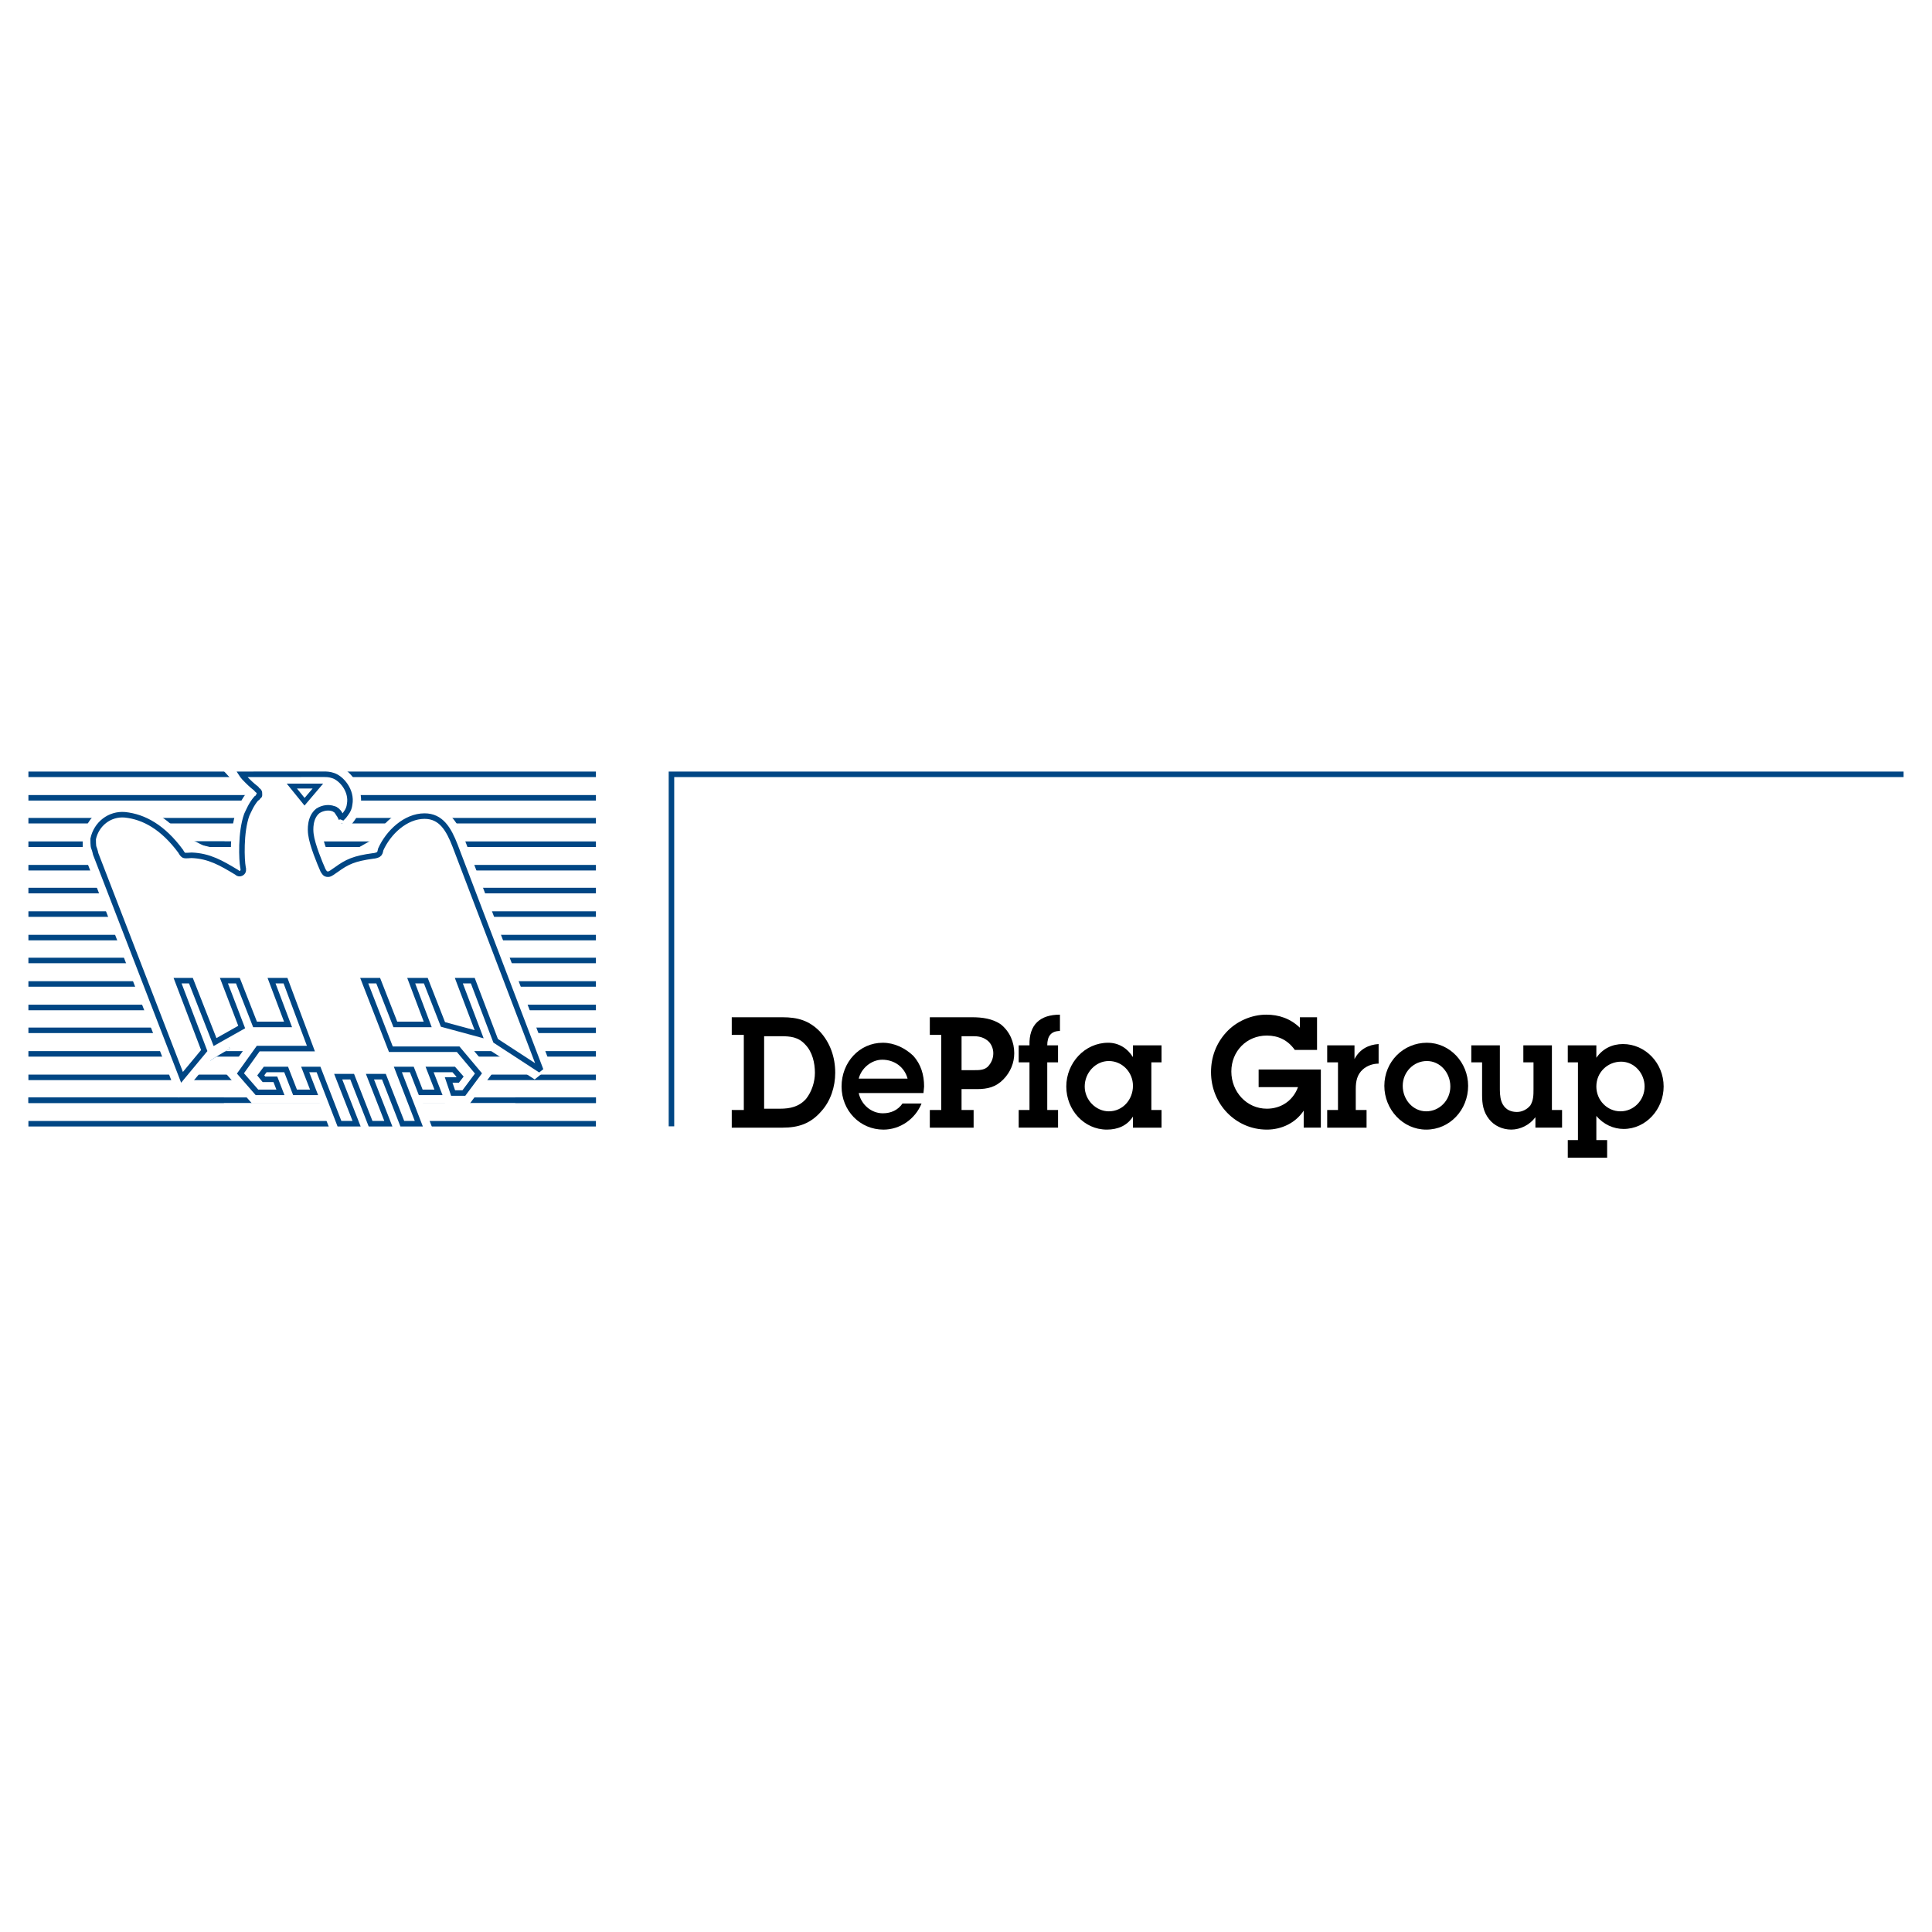 <?xml version="1.0" encoding="utf-8"?>
<!-- Generator: Adobe Illustrator 13.0.0, SVG Export Plug-In . SVG Version: 6.00 Build 14948)  -->
<!DOCTYPE svg PUBLIC "-//W3C//DTD SVG 1.0//EN" "http://www.w3.org/TR/2001/REC-SVG-20010904/DTD/svg10.dtd">
<svg version="1.0" id="Layer_1" xmlns="http://www.w3.org/2000/svg" xmlns:xlink="http://www.w3.org/1999/xlink" x="0px" y="0px"
	 width="192.756px" height="192.756px" viewBox="0 0 192.756 192.756" enable-background="new 0 0 192.756 192.756"
	 xml:space="preserve">
<g>
	<polygon fill-rule="evenodd" clip-rule="evenodd" fill="#FFFFFF" points="0,0 192.756,0 192.756,192.756 0,192.756 0,0 	"/>
	<path fill="none" stroke="#004684" stroke-width="0.552" stroke-miterlimit="2.613" d="M59.455,77.253c-3.103,0-53.643,0-56.62,0
		"/>
	<path fill="none" stroke="#0060A9" stroke-width="0.552" stroke-miterlimit="2.613" d="M23.861,84.226c-2.026,0-4.053,0-5.89,0"
		/>
	<path fill="none" stroke="#004684" stroke-width="0.552" stroke-miterlimit="2.613" d="M38.301,84.226c-2.28,0-4.56,0-6.903,0
		 M8.598,84.226c-3.167,0-5.32,0-5.764,0 M59.455,109.768c-0.19,0-56.43,0-56.62,0 M2.834,112.115h30.717 M41.975,112.115h17.48
		 M17.591,107.488c-8.36,0-14.63,0-14.757,0 M59.455,107.488c-0.126,0-5.066,0-12.033,0 M24.178,107.488c-1.9,0-3.737,0-5.51,0
		 M16.325,102.797c-7.6,0-13.236,0-13.49,0 M59.455,102.797c-0.19,0-2.85,0-6.903,0 M17.338,105.143c-8.17,0-14.314,0-14.504,0
		 M25.508,105.143c-1.773,0-3.483,0-5.193,0 M51.412,105.143c-1.647,0-3.484,0-5.447,0 M59.455,105.143c-0.126,0-2.343,0-5.89,0
		 M15.438,100.516c-7.157,0-12.287,0-12.604,0 M59.455,100.516c-0.253,0-3.23,0-7.663,0 M14.551,98.17c-6.65,0-11.4,0-11.717,0
		 M59.455,98.17c-0.316,0-3.673,0-8.55,0 M13.728,95.824c-6.143,0-10.513,0-10.894,0 M59.455,95.824c-0.38,0-4.18,0-9.626,0
		 M12.715,93.543c-5.573,0-9.5,0-9.88,0 M59.455,93.543c-0.443,0-4.623,0-10.513,0 M11.892,91.198c-5.067,0-8.614,0-9.057,0
		 M59.455,91.198c-0.507,0-5.066,0-11.336,0 M11.005,88.852c-4.624,0-7.727,0-8.17,0 M59.455,88.852c-0.633,0-5.51,0-12.16,0
		 M10.118,86.571c-4.053,0-6.84,0-7.284,0 M59.455,86.571c-0.697,0-6.017,0-13.11,0 M25.445,79.599c-11.337,0-21.407,0-22.61,0
		 M59.455,79.599c-1.33,0-12.413,0-24.51,0 M59.455,84.226c-0.76,0-6.333,0-13.68,0 M9.358,81.88c-3.546,0-6.017,0-6.523,0
		 M23.925,81.88c-2.85,0-5.574,0-8.107,0 M59.455,81.88c-1.267,0-12.92,0-25.396,0"/>
	<path fill="none" stroke="#0060A9" stroke-width="0.552" stroke-miterlimit="2.613" d="M22.405,84.226c-2.027,0-1.204,0-3.104,0"
		/>
	<path fill="none" stroke="#0060A9" stroke-width="0.626" stroke-miterlimit="2.613" d="M20.758,105.598
		c0.76-0.521,1.203-0.781,2.026-1.238"/>
	<path fill="none" stroke="#0060A9" stroke-width="0.552" stroke-miterlimit="2.613" d="M33.298,80.707
		c0.253,0.065,0.38,0.326,0.507,0.521c0.063,0.065,0.126,0.196,0.253,0.456"/>
	<path fill="none" stroke="#004684" stroke-width="0.552" stroke-miterlimit="2.613" d="M23.861,84.226c-2.026,0-4.053,0-5.89,0"
		/>
	<path fill="none" stroke="#FFFFFF" stroke-width="0.626" stroke-miterlimit="2.613" d="M35.388,85.203
		c0.887-0.651,1.393-0.782,2.09-1.303"/>
	<path fill="none" stroke="#FFFFFF" stroke-width="2.208" stroke-miterlimit="2.613" d="M24.115,77.253c0,0,0.95,1.042,1.457,1.434
		c0.063,0.13,0.127,0.13,0.253,0.26c0.063,0.065,0.063,0.196,0.063,0.326s0,0.13-0.127,0.195c-0.063,0.13-0.063,0.13-0.19,0.195
		c-0.507,0.587-0.76,1.238-0.95,1.629c-0.633,1.759-0.506,4.561-0.38,5.213c0.063,0.26,0.127,0.456-0.126,0.586
		c-0.19,0.13-0.38,0.065-0.507-0.065c-1.52-0.912-2.723-1.629-4.497-1.694c-0.19,0-0.57,0.065-0.76,0
		c-0.126-0.065-0.253-0.261-0.316-0.391c-1.773-2.411-3.673-3.454-5.573-3.649c-1.52-0.13-2.85,0.912-3.104,2.411
		c0,0.13,0,0.717,0,0.847c0.063,0.391,0.19,0.651,0.19,0.651l8.613,22.286l2.217-2.672l-2.66-6.973h1.33l2.407,6.125l2.66-1.498
		l-1.773-4.627h1.394l1.71,4.365h3.293l-1.646-4.365h1.393l2.534,6.777h-5.257l-1.773,2.477l1.647,1.889h2.343l-0.506-1.303h-1.14
		l-0.317-0.391l0.443-0.588h2.09l0.887,2.281h1.9l-0.887-2.281h1.33l2.09,5.41h1.71l-1.837-4.693h1.394l1.837,4.693h1.773
		l-1.836-4.693h1.393l1.837,4.693h1.646l-2.09-5.41h1.393l0.887,2.281h1.773l-0.887-2.281h2.407l0.633,0.717l-0.253,0.326h-0.887
		l0.443,1.305h1.077l1.457-1.955l-2.027-2.412h-6.713l-2.66-6.842h1.394l1.71,4.365h3.23l-1.646-4.365h1.457l1.71,4.365l3.61,0.979
		l-2.026-5.344h1.393l2.28,5.996l4.497,2.932l-8.55-22.416c-0.633-1.629-1.393-2.932-3.04-2.932c-1.9,0-3.61,1.628-4.371,3.323
		c-0.063,0.261-0.063,0.391-0.253,0.521c-0.126,0.065-0.38,0.13-0.507,0.13c-1.9,0.26-2.597,0.586-3.673,1.368
		c-0.317,0.196-0.507,0.586-0.823,0.456c-0.253-0.065-0.38-0.195-0.506-0.391c-0.317-0.717-1.077-2.542-1.204-3.584
		c-0.063-0.456-0.126-1.694,0.697-2.346c0.507-0.326,1.14-0.391,1.583-0.195c0.253,0.065,0.443,0.261,0.57,0.456
		c0.063,0.13,0.19,0.326,0.19,0.521c0.19-0.195,0.19-0.195,0.253-0.26c0.19-0.261,0.506-0.586,0.57-1.173
		c0.253-1.369-0.823-2.607-1.647-2.867c-0.38-0.13-0.633-0.13-0.95-0.13C29.118,77.253,27.091,77.253,24.115,77.253L24.115,77.253z"
		/>
	<polygon fill="none" stroke="#004684" stroke-width="0.486" stroke-miterlimit="2.613" points="29.118,78.426 31.715,78.426 
		30.385,79.99 29.118,78.426 	"/>
	<path fill="none" stroke="#004684" stroke-width="0.552" stroke-miterlimit="2.613" d="M24.115,77.253
		c0,0,0.126,0.195,0.253,0.326c0.443,0.456,0.696,0.717,1.203,1.108c0.063,0.13,0.127,0.13,0.253,0.26
		c0.063,0.065,0.063,0.196,0.063,0.326s0,0.13-0.127,0.195c-0.063,0.13-0.063,0.13-0.19,0.195c-0.507,0.586-0.76,1.238-0.95,1.629
		c-0.633,1.759-0.506,4.561-0.38,5.213c0.063,0.26,0.063,0.456-0.126,0.586c-0.19,0.13-0.38,0.065-0.507-0.065
		c-1.52-0.913-2.723-1.629-4.497-1.694c-0.19,0-0.57,0.065-0.76,0c-0.126-0.065-0.253-0.26-0.316-0.391
		c-1.773-2.411-3.673-3.454-5.573-3.649c-1.52-0.131-2.85,0.912-3.167,2.411c0,0.13,0,0.717,0.063,0.847
		c0.127,0.326,0.19,0.651,0.19,0.651l8.613,22.286l2.217-2.672l-2.66-6.973h1.33l2.407,6.125l2.66-1.498l-1.773-4.627h1.394
		l1.71,4.365h3.293l-1.646-4.365h1.393l2.534,6.777h-5.257l-1.773,2.477l1.647,1.889h2.343l-0.506-1.303h-1.14l-0.317-0.391
		l0.443-0.588h2.09l0.887,2.281h1.9l-0.887-2.281h1.33l2.09,5.41h1.71l-1.837-4.693h1.394l1.837,4.693h1.773l-1.836-4.693h1.393
		l1.837,4.693h1.646l-2.09-5.41h1.393l0.887,2.281h1.773l-0.887-2.281h2.407l0.633,0.717l-0.253,0.326h-0.887l0.443,1.305h1.077
		l1.457-1.955l-2.027-2.412h-6.713l-2.66-6.842h1.394l1.71,4.365h3.23l-1.646-4.365h1.457l1.71,4.365l3.61,0.979l-2.026-5.344h1.393
		l2.28,5.996l4.497,2.932l-8.55-22.416c-0.633-1.629-1.393-2.932-3.04-2.932c-1.9,0-3.61,1.628-4.371,3.323
		c-0.063,0.261-0.063,0.391-0.253,0.521c-0.126,0.065-0.38,0.13-0.507,0.13c-1.9,0.26-2.597,0.586-3.673,1.368
		c-0.317,0.196-0.57,0.456-0.823,0.456c-0.316,0-0.38-0.195-0.506-0.391c-0.317-0.717-1.077-2.542-1.204-3.584
		c-0.063-0.456-0.126-1.694,0.697-2.346c0.507-0.326,1.14-0.391,1.583-0.196c0.253,0.065,0.443,0.261,0.57,0.456
		c0.063,0.131,0.19,0.326,0.19,0.521c0.19-0.195,0.19-0.195,0.253-0.26c0.19-0.261,0.506-0.586,0.57-1.173
		c0.253-1.368-0.823-2.606-1.647-2.867c-0.38-0.13-0.633-0.13-0.95-0.13C29.118,77.253,27.091,77.253,24.115,77.253L24.115,77.253z"
		/>
	<path fill="none" stroke="#FFFFFF" stroke-width="0.626" stroke-miterlimit="2.613" d="M18.035,83.574
		c0.95,0.457,1.52,0.782,2.47,1.238 M20.758,105.598c0.76-0.521,1.203-0.781,2.026-1.238"/>
	<path fill="none" stroke="#004684" stroke-width="0.552" stroke-miterlimit="2.613" d="M33.298,80.707
		c0.253,0.065,0.38,0.326,0.507,0.521c0.063,0.065,0.126,0.196,0.253,0.456 M22.341,109.768c-0.253,0-19.317,0-19.507,0
		 M59.455,109.768c-0.19,0-7.853,0-8.043,0 M66.991,112.375V77.253h122.93"/>
	<path fill-rule="evenodd" clip-rule="evenodd" d="M73.008,112.506h5.066c1.583,0,2.787-0.391,3.863-1.629
		c0.95-1.043,1.393-2.477,1.393-3.846c0-1.562-0.506-2.996-1.52-4.105c-1.077-1.107-2.217-1.434-3.737-1.434h-5.066v1.76h1.203
		v7.494h-1.203V112.506L73.008,112.506z M76.238,103.383h1.646c0.95,0,1.773,0.064,2.47,0.848c0.697,0.717,0.95,1.824,0.95,2.801
		c0,0.912-0.316,1.891-0.887,2.607c-0.697,0.781-1.583,0.977-2.597,0.977h-1.583V103.383L76.238,103.383z"/>
	<path fill-rule="evenodd" clip-rule="evenodd" d="M90.044,110.094c-0.443,0.652-1.14,0.979-1.963,0.979
		c-1.14,0-2.153-0.848-2.406-2.02h6.46l0.063-0.652c0-1.174-0.317-2.215-1.077-3.062c-0.824-0.783-1.9-1.303-3.041-1.303
		c-2.343,0-4.116,1.955-4.116,4.365s1.836,4.301,4.18,4.301c1.647,0,3.167-1.043,3.8-2.607H90.044L90.044,110.094z M85.675,107.617
		c0.253-1.041,1.267-1.889,2.343-1.889c1.203,0,2.217,0.717,2.533,1.889H85.675L85.675,107.617z"/>
	<path fill-rule="evenodd" clip-rule="evenodd" d="M92.768,101.492v1.76h1.14v7.494h-1.14v1.76h4.37v-1.76h-1.204v-2.086h1.52
		c1.077,0,1.9-0.195,2.66-0.977c0.697-0.717,1.077-1.629,1.077-2.607c0-1.107-0.443-2.15-1.33-2.867
		c-0.823-0.586-1.9-0.717-2.85-0.717H92.768L92.768,101.492z M95.935,106.771v-3.389h1.14c0.506,0,0.95,0.064,1.393,0.391
		c0.38,0.262,0.634,0.781,0.634,1.303s-0.19,0.979-0.57,1.369c-0.38,0.326-0.823,0.326-1.393,0.326H95.935L95.935,106.771z"/>
	<path fill-rule="evenodd" clip-rule="evenodd" d="M104.484,105.99h1.077v-1.695h-1.077c0-0.912,0.38-1.434,1.267-1.434v-1.629
		c-1.963,0-3.103,0.977-3.039,3.062h-1.077v1.695h1.077v4.756h-1.077v1.76h3.927v-1.76h-1.077V105.99L104.484,105.99z"/>
	<path fill-rule="evenodd" clip-rule="evenodd" d="M113.035,112.506h2.85v-1.76h-1.014v-4.756h1.014v-1.695h-2.85v1.174
		c-0.57-0.914-1.457-1.434-2.471-1.434c-2.343,0-4.18,2.02-4.18,4.365s1.773,4.301,4.054,4.301c1.076,0,2.026-0.391,2.597-1.303
		V112.506L113.035,112.506z M110.628,110.877c-1.267,0-2.406-1.109-2.406-2.477c0-1.369,1.076-2.541,2.406-2.541
		s2.407,1.107,2.407,2.475C113.035,109.703,112.021,110.877,110.628,110.877L110.628,110.877z"/>
	<path fill-rule="evenodd" clip-rule="evenodd" d="M131.781,106.705h-6.207v1.76h3.927c-0.507,1.369-1.71,2.15-3.103,2.15
		c-2.027,0-3.547-1.693-3.547-3.713c0-2.021,1.52-3.584,3.547-3.584c1.14,0,2.09,0.455,2.786,1.434h2.217v-3.26h-1.71v1.043
		c-0.95-0.912-2.09-1.303-3.356-1.303c-1.457,0-2.978,0.652-3.99,1.76c-1.014,1.107-1.521,2.477-1.521,3.975
		c0,3.193,2.471,5.734,5.574,5.734c1.456,0,2.85-0.652,3.673-1.891v1.695h1.71V106.705L131.781,106.705z"/>
	<path fill-rule="evenodd" clip-rule="evenodd" d="M135.138,104.295h-2.724v1.695h1.077v4.756h-1.077v1.76h3.928v-1.76h-1.077
		v-2.086c0-0.781,0.127-1.434,0.696-1.955c0.443-0.391,1.014-0.586,1.584-0.586v-1.955c-1.014,0.066-1.9,0.521-2.407,1.5V104.295
		L135.138,104.295z"/>
	<path fill-rule="evenodd" clip-rule="evenodd" d="M142.295,112.701c2.343,0,4.18-1.955,4.18-4.367c0-2.344-1.837-4.299-4.116-4.299
		c-2.344,0-4.243,1.889-4.243,4.299C138.115,110.68,139.951,112.701,142.295,112.701L142.295,112.701z M142.295,110.877
		c-1.33,0-2.344-1.174-2.344-2.543c0-1.367,1.077-2.475,2.407-2.475c1.329,0,2.343,1.172,2.343,2.541
		C144.701,109.768,143.625,110.877,142.295,110.877L142.295,110.877z"/>
	<path fill-rule="evenodd" clip-rule="evenodd" d="M154.835,104.295h-2.851v1.695h1.014v2.67c0,0.588,0,1.107-0.316,1.629
		c-0.317,0.391-0.823,0.652-1.33,0.652c-0.57,0-1.077-0.195-1.394-0.717c-0.253-0.391-0.316-0.977-0.316-1.498v-4.432h-2.851v1.695
		h1.077v3.258c0,0.912,0.126,1.693,0.696,2.41c0.507,0.652,1.33,1.043,2.217,1.043s1.837-0.457,2.407-1.238v1.043h2.659v-1.76
		h-1.013V104.295L154.835,104.295z"/>
	<path fill-rule="evenodd" clip-rule="evenodd" d="M157.432,113.744h-1.014v1.758h3.927v-1.758h-1.077v-2.412
		c0.697,0.848,1.71,1.303,2.724,1.303c2.217,0,3.99-1.955,3.99-4.234c0-2.346-1.837-4.236-4.054-4.236
		c-1.076,0-2.026,0.457-2.66,1.369v-1.238h-2.85v1.695h1.014V113.744L157.432,113.744z M161.675,110.877
		c-1.33,0-2.407-1.109-2.407-2.477c0-1.434,1.141-2.477,2.471-2.477c1.329,0,2.343,1.174,2.343,2.477
		C164.081,109.768,163.005,110.877,161.675,110.877L161.675,110.877z"/>
</g>
</svg>
